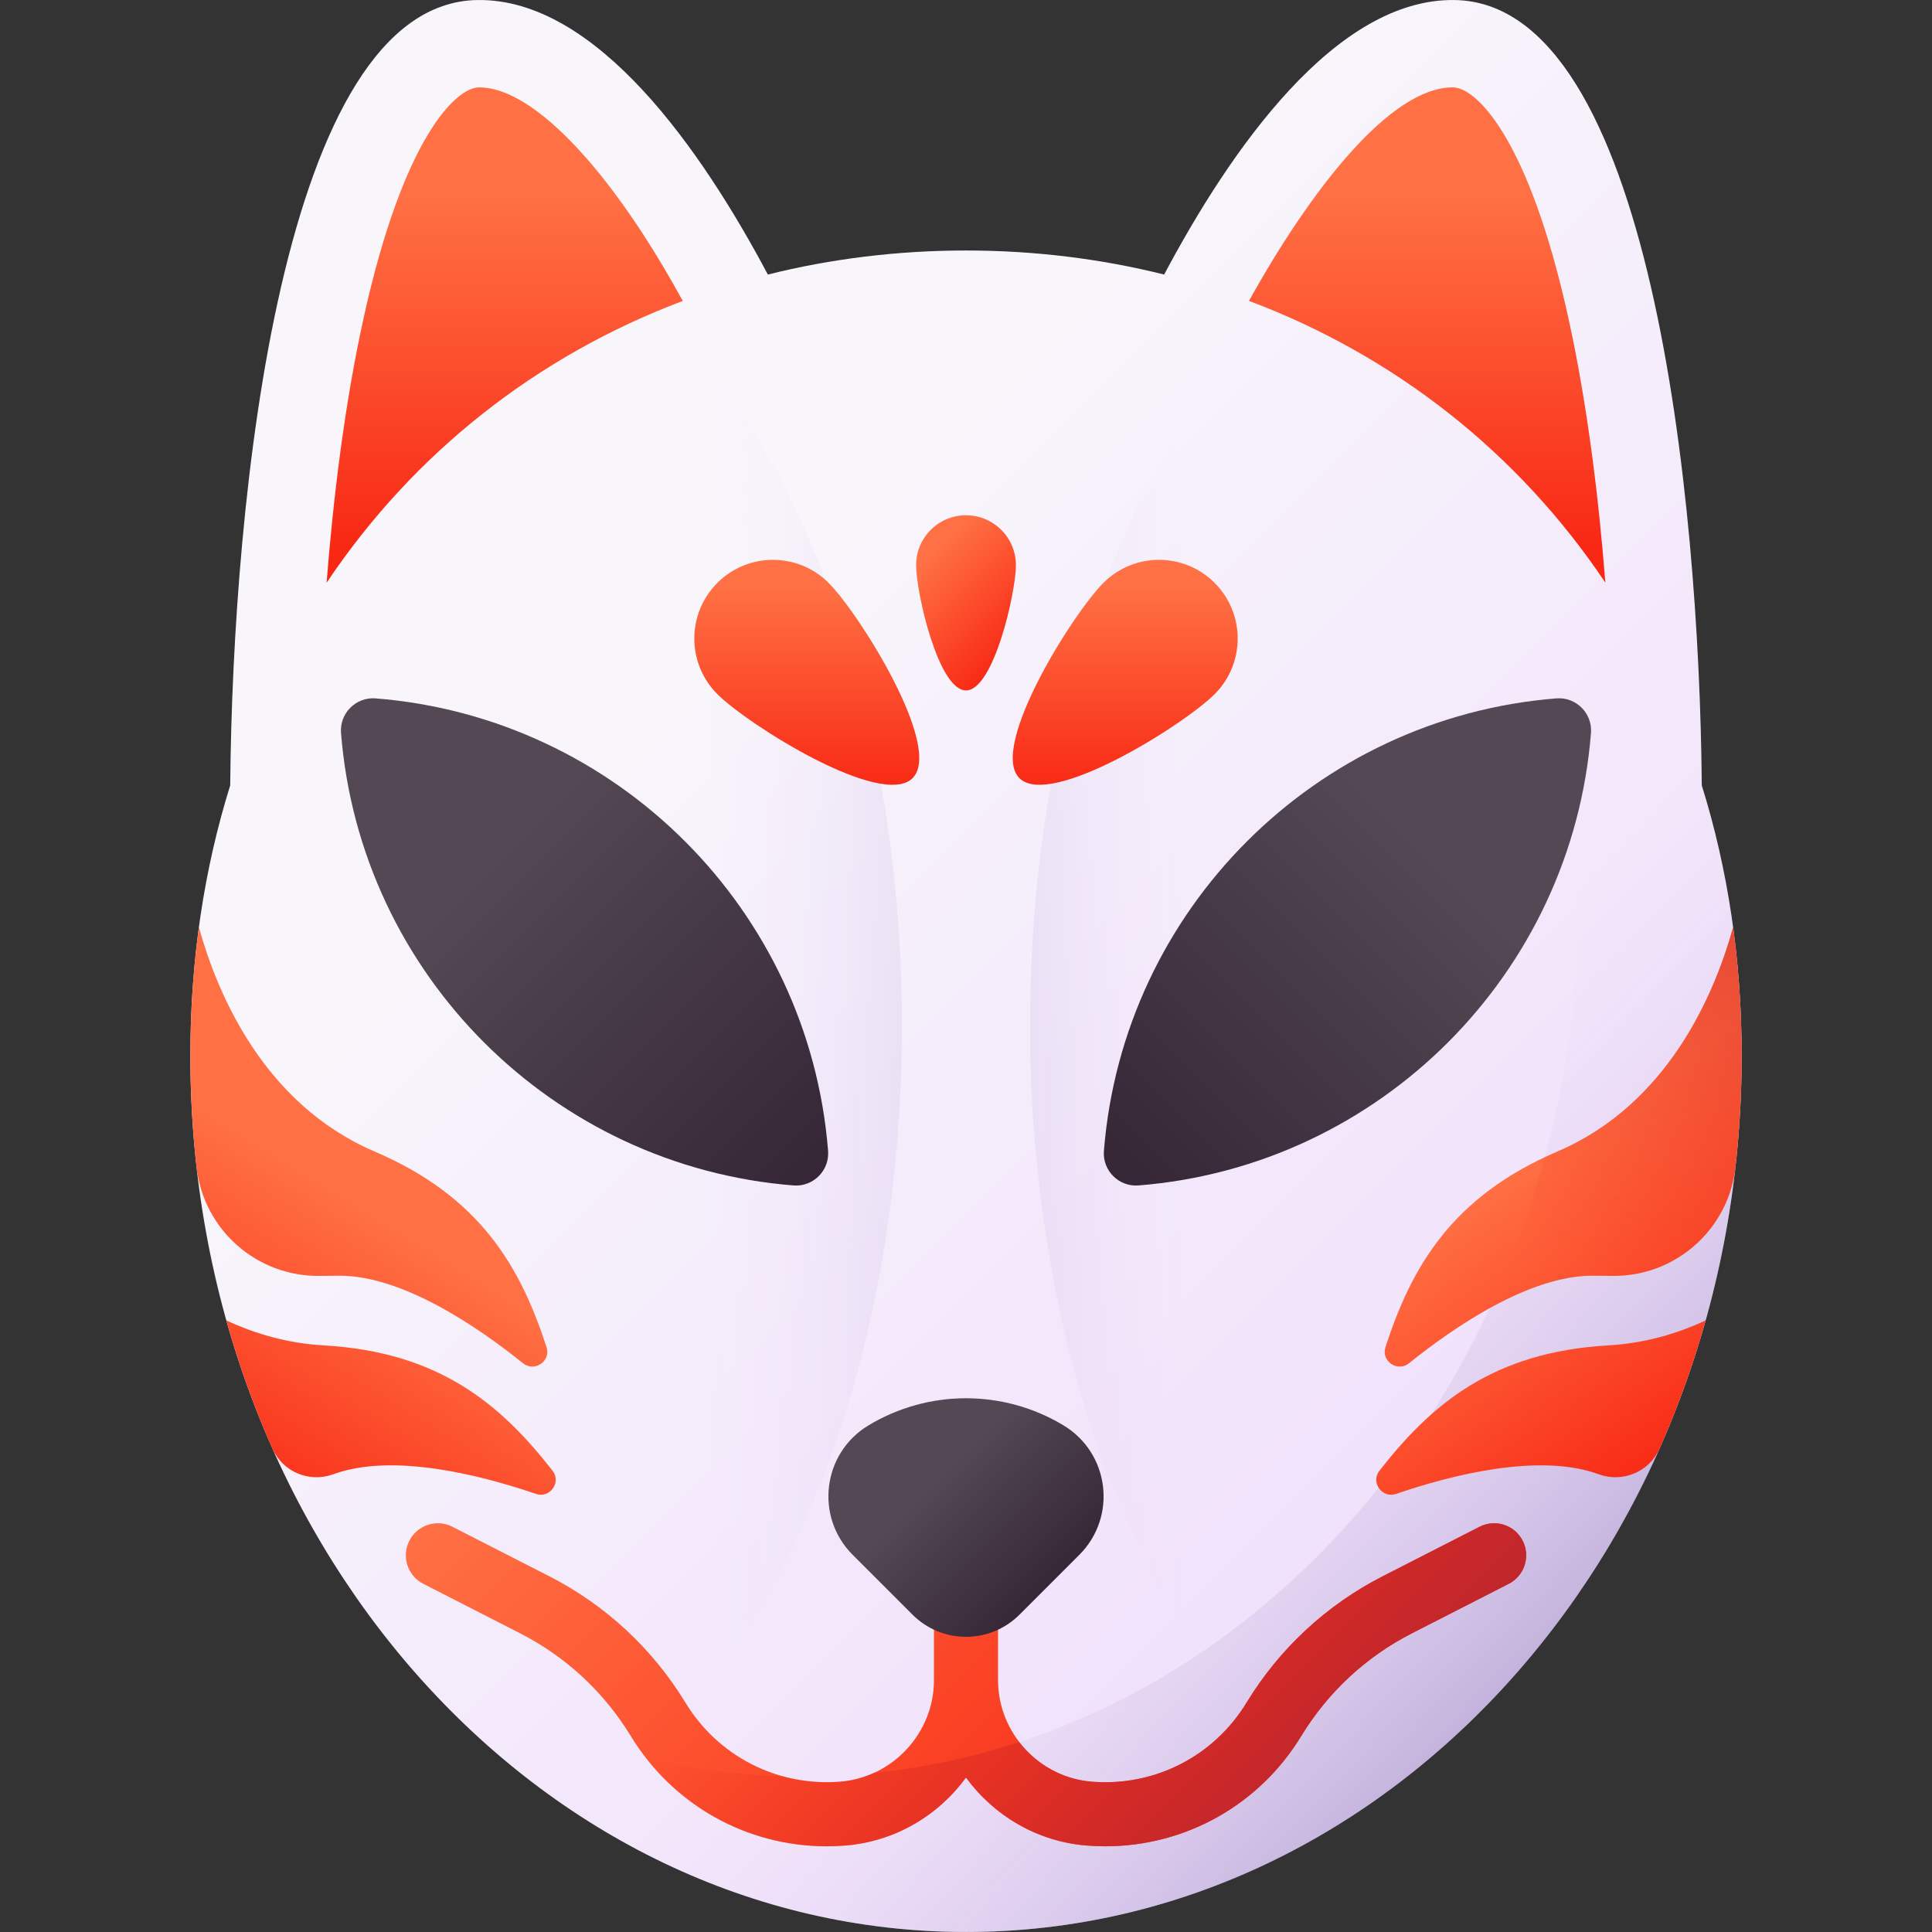 <svg id="Capa_1" enable-background="new 0 0 510 510" height="512" viewBox="0 0 510 510" width="512" xmlns="http://www.w3.org/2000/svg" xmlns:xlink="http://www.w3.org/1999/xlink"><rect x="0" y="0" width="510" height="510" fill="#333333" stroke="none"/><linearGradient id="SVGID_1_" gradientTransform="matrix(1 0 0 -1 0 512)" gradientUnits="userSpaceOnUse" x1="187.262" x2="450.422" y1="356.61" y2="93.451"><stop offset="0" stop-color="#f8f6fb"/><stop offset="1" stop-color="#efdcfb"/></linearGradient><linearGradient id="lg1"><stop offset="0" stop-color="#efdcfb" stop-opacity="0"/><stop offset=".289" stop-color="#c7b6df" stop-opacity=".289"/><stop offset=".592" stop-color="#a495c7" stop-opacity=".592"/><stop offset=".84" stop-color="#8e80b7" stop-opacity=".84"/><stop offset="1" stop-color="#8679b2"/></linearGradient><linearGradient id="SVGID_2_" gradientTransform="matrix(1 0 0 -1 0 512)" gradientUnits="userSpaceOnUse" x1="186.831" x2="393.376" xlink:href="#lg1" y1="246.049" y2="246.049"/><linearGradient id="SVGID_3_" gradientTransform="matrix(1 0 0 -1 0 512)" gradientUnits="userSpaceOnUse" x1="312.918" x2="149.875" xlink:href="#lg1" y1="246.049" y2="246.049"/><linearGradient id="SVGID_4_" gradientTransform="matrix(1 0 0 -1 0 512)" gradientUnits="userSpaceOnUse" x1="344.492" x2="507.483" xlink:href="#lg1" y1="202.927" y2="47.111"/><linearGradient id="lg2"><stop offset="0" stop-color="#ff7044"/><stop offset="1" stop-color="#f82814"/></linearGradient><linearGradient id="SVGID_5_" gradientTransform="matrix(1 0 0 -1 0 512)" gradientUnits="userSpaceOnUse" x1="133.225" x2="133.225" xlink:href="#lg2" y1="459.714" y2="367.454"/><linearGradient id="SVGID_6_" gradientTransform="matrix(1 0 0 -1 0 512)" gradientUnits="userSpaceOnUse" x1="376.736" x2="376.736" xlink:href="#lg2" y1="459.714" y2="367.454"/><linearGradient id="lg3"><stop offset="0" stop-color="#534854"/><stop offset="1" stop-color="#342434"/></linearGradient><linearGradient id="SVGID_7_" gradientTransform="matrix(1 0 0 -1 0 512)" gradientUnits="userSpaceOnUse" x1="131.329" x2="220.602" xlink:href="#lg3" y1="286.337" y2="197.064"/><linearGradient id="SVGID_8_" gradientTransform="matrix(-1 0 0 -1 290.396 512)" gradientUnits="userSpaceOnUse" x1="-88.274" x2=".999" xlink:href="#lg3" y1="286.338" y2="197.064"/><linearGradient id="SVGID_9_" gradientTransform="matrix(1 0 0 -1 0 512)" gradientUnits="userSpaceOnUse" x1="89.704" x2="47.077" xlink:href="#lg2" y1="196.396" y2="127.246"/><linearGradient id="SVGID_10_" gradientTransform="matrix(1 0 0 -1 0 512)" gradientUnits="userSpaceOnUse" x1="121.02" x2="79.125" xlink:href="#lg2" y1="170.737" y2="102.774"/><linearGradient id="SVGID_11_" gradientTransform="matrix(1 0 0 -1 0 512)" gradientUnits="userSpaceOnUse" x1="411.106" x2="458.123" xlink:href="#lg2" y1="211.206" y2="141.62"/><linearGradient id="SVGID_12_" gradientTransform="matrix(1 0 0 -1 0 512)" gradientUnits="userSpaceOnUse" x1="378.878" x2="425.675" xlink:href="#lg2" y1="183.111" y2="113.851"/><linearGradient id="SVGID_13_" gradientTransform="matrix(1 0 0 -1 0 512)" gradientUnits="userSpaceOnUse" x1="179.312" x2="330.69" xlink:href="#lg2" y1="177.129" y2="25.752"/><linearGradient id="SVGID_14_" gradientTransform="matrix(1 0 0 -1 0 512)" gradientUnits="userSpaceOnUse" x1="248.705" x2="280.724" xlink:href="#lg3" y1="123.321" y2="91.303"/><linearGradient id="SVGID_15_" gradientTransform="matrix(1 0 0 -1 0 512)" gradientUnits="userSpaceOnUse" x1="212.97" x2="212.97" xlink:href="#lg2" y1="356.691" y2="303.179"/><linearGradient id="SVGID_16_" gradientTransform="matrix(-1 0 0 -1 341.499 512)" gradientUnits="userSpaceOnUse" x1="44.469" x2="44.469" xlink:href="#lg2" y1="356.691" y2="303.179"/><linearGradient id="SVGID_17_" gradientTransform="matrix(-.707 .707 -.707 -.707 642.258 272.305)" gradientUnits="userSpaceOnUse" x1="192.441" x2="192.441" xlink:href="#lg2" y1="369.292" y2="335.346"/><linearGradient id="lg4"><stop offset="0" stop-color="#f82814" stop-opacity="0"/><stop offset=".129" stop-color="#ec2819" stop-opacity=".129"/><stop offset=".454" stop-color="#d42724" stop-opacity=".454"/><stop offset=".753" stop-color="#c5272b" stop-opacity=".753"/><stop offset="1" stop-color="#c0272d"/></linearGradient><linearGradient id="SVGID_18_" gradientUnits="userSpaceOnUse" x1="413.002" x2="525.111" xlink:href="#lg4" y1="339.805" y2="172.592"/><linearGradient id="SVGID_19_" gradientTransform="matrix(1 0 0 -1 0 512)" gradientUnits="userSpaceOnUse" x1="242.869" x2="333.874" xlink:href="#lg4" y1="119.942" y2="28.937"/><g><path d="m449.229 207.323c-.644-75.576-13.469-206.519-65.244-207.315-31.442-.483-59.22 39.605-76.68 72.465-16.698-4.167-34.226-6.347-52.305-6.347-18.08 0-35.607 2.18-52.305 6.347-17.459-32.859-45.237-72.948-76.68-72.465-51.774.796-64.6 131.739-65.244 207.315-6.822 21.849-10.525 45.761-10.525 71.405 0 127.725 91.671 231.267 204.753 231.267s204.753-103.542 204.753-231.267c.002-25.644-3.701-49.556-10.523-71.405z" fill="url(#SVGID_1_)"/><path d="m238.086 270.633c0 97.226-37.257 179.429-88.492 206.415-59.523-40.456-99.348-114.14-99.348-198.327 0-25.633 3.706-49.543 10.517-71.393.354-41.378 4.352-99.348 16.422-143.479 11.363-5.858 23.388-8.995 35.843-8.995 69.072 0 125.058 96.611 125.058 215.779z" fill="url(#SVGID_2_)"/><path d="m459.754 278.721c0 84.187-39.825 157.871-99.348 198.327-51.235-26.986-88.492-109.189-88.492-206.415 0-119.168 55.986-215.779 125.058-215.779 12.455 0 24.479 3.137 35.843 8.995 12.07 44.131 16.069 102.1 16.422 143.479 6.811 21.85 10.517 45.761 10.517 71.393z" fill="url(#SVGID_3_)"/><path d="m459.754 278.721c0 127.733-91.675 231.279-204.754 231.279-60.43 0-114.755-29.569-152.243-76.606 31.599 22.542 69.056 35.597 109.189 35.597 113.079 0 204.754-103.546 204.754-231.263 0-25.648-3.706-49.559-10.517-71.409-.415-49.005-5.951-121.29-23.926-166.282.569-.031 1.153-.046 1.722-.031 51.788.8 64.612 131.746 65.258 207.322 6.811 21.85 10.517 45.761 10.517 71.393z" fill="url(#SVGID_4_)"/><path d="m180.239 79.441c-38.318 14.423-71.024 40.025-94.028 74.392 1.738-21.988 4.69-46.837 9.749-69.779 10.564-48.036 24.51-60.891 30.415-60.983h.2c12.547 0 30.399 17.206 47.744 46.053 2.076 3.459 4.06 6.919 5.92 10.317z" fill="url(#SVGID_5_)"/><path d="m423.773 153.802c-23.019-34.382-55.74-59.969-94.074-74.376 16.638-29.969 37.519-56.355 53.726-56.355h.2c5.905.092 19.851 12.947 30.415 60.983 5.043 22.942 8.011 47.76 9.733 69.748z" fill="url(#SVGID_6_)"/><path d="m218.594 303.796c-5.054-63.63-55.811-114.387-119.441-119.441-5.196-.413-9.545 3.936-9.132 9.132 5.054 63.63 55.811 114.387 119.441 119.441 5.196.413 9.545-3.936 9.132-9.132z" fill="url(#SVGID_7_)"/><path d="m291.405 303.796c5.054-63.63 55.811-114.387 119.441-119.441 5.196-.413 9.545 3.936 9.132 9.132-5.054 63.63-55.811 114.387-119.441 119.441-5.195.413-9.544-3.936-9.132-9.132z" fill="url(#SVGID_8_)"/><path d="m138.061 359.863c-11.701-9.41-31.614-23.111-48.436-23.111-1.747 0-3.447.024-5.101.052-16.645.28-30.783-12.13-32.64-28.673-1.081-9.63-1.638-19.447-1.638-29.41 0-11.686.769-23.019 2.26-33.951 4.798 17.345 16.991 46.606 46.345 59.184 27.908 11.948 38.503 30.384 45.422 51.65 1.215 3.706-3.167 6.689-6.212 4.259z" fill="url(#SVGID_9_)"/><path d="m141.475 394.353c-14.208-4.859-37.596-10.948-53.418-5.212-.039.014-.078.028-.118.042-6.291 2.275-13.285-.635-16.005-6.747-4.822-10.833-8.911-22.16-12.186-33.889 7.658 3.598 16.268 6.058 25.802 6.612 30.307 1.738 46.56 15.438 60.322 33.09 2.384 3.059-.722 7.365-4.397 6.104z" fill="url(#SVGID_10_)"/><path d="m459.754 278.721c0 9.962-.557 19.779-1.638 29.41-1.857 16.543-15.995 28.953-32.64 28.673-1.654-.028-3.354-.052-5.101-.052-16.822 0-36.735 13.7-48.436 23.111-3.045 2.43-7.427-.554-6.212-4.259 6.919-21.266 17.529-39.702 45.422-51.65 29.354-12.578 41.547-41.84 46.345-59.184 1.491 10.933 2.26 22.265 2.26 33.951z" fill="url(#SVGID_11_)"/><path d="m450.251 348.546c-3.274 11.73-7.364 23.056-12.186 33.89-2.72 6.112-9.713 9.022-16.005 6.747-.039-.014-.078-.028-.118-.042-15.823-5.736-39.21.354-53.418 5.212-3.675 1.261-6.781-3.044-4.398-6.104 13.762-17.652 30.015-31.353 60.322-33.09 9.535-.554 18.146-3.015 25.803-6.613z" fill="url(#SVGID_12_)"/><path d="m401.945 406.711c-2.125-4.157-7.218-5.809-11.379-3.682l-25.589 13.078c-14.831 7.581-27.25 19.109-35.911 33.337-8.636 14.19-24.272 22.194-40.848 20.874-13.884-1.102-24.76-12.875-24.76-26.802v-16.555c0-4.671-3.787-8.457-8.457-8.457-4.671 0-8.457 3.786-8.457 8.457v16.555c0 13.928-10.875 25.7-24.759 26.802-16.559 1.314-32.213-6.683-40.85-20.874-8.661-14.229-21.079-25.757-35.91-33.337l-25.589-13.078c-4.158-2.125-9.255-.478-11.379 3.682-2.125 4.159-.478 9.254 3.682 11.379l25.589 13.078c12.043 6.155 22.126 15.517 29.16 27.07 11.12 18.269 30.625 29.135 51.74 29.135 1.622 0 3.257-.064 4.895-.194 13.105-1.041 24.557-7.924 31.878-17.938 7.322 10.014 18.773 16.898 31.879 17.938 1.638.13 3.271.194 4.895.194 21.111 0 40.619-10.866 51.74-29.134 7.034-11.554 17.117-20.916 29.16-27.071l25.589-13.078c4.158-2.125 5.807-7.22 3.681-11.379z" fill="url(#SVGID_13_)"/><path d="m280.763 376.278c-15.844-9.564-35.682-9.564-51.525 0-12.148 7.333-14.191 24.119-4.158 34.152l15.799 15.799c7.799 7.799 20.445 7.799 28.244 0l15.799-15.799c10.032-10.032 7.988-26.819-4.159-34.152z" fill="url(#SVGID_14_)"/><path d="m218.73 153.868c8.11 8.11 30.285 43.433 22.175 51.543s-43.433-14.066-51.543-22.175c-8.11-8.11-8.11-21.258 0-29.367 8.111-8.11 21.259-8.11 29.368-.001z" fill="url(#SVGID_15_)"/><path d="m291.27 153.868c-8.11 8.11-30.285 43.433-22.175 51.543s43.433-14.066 51.543-22.175c8.109-8.11 8.109-21.258 0-29.367-8.111-8.11-21.259-8.11-29.368-.001z" fill="url(#SVGID_16_)"/><path d="m241.827 149.191c0 7.275 5.898 33.067 13.173 33.067s13.173-25.792 13.173-33.067-5.898-13.173-13.173-13.173-13.173 5.898-13.173 13.173z" fill="url(#SVGID_17_)"/><path d="m459.75 278.72c0 10.15-.58 20.14-1.71 29.94-2.08 16.28-16.1 28.42-32.56 28.14-1.66-.02-3.36-.05-5.1-.05-8.75 0-18.32 3.71-27.15 8.6 5.89-12.64 10.77-25.97 14.53-39.86 1.11-.52 2.23-1.04 3.39-1.54 29.31-12.56 41.51-41.75 46.32-59.1h.03c1.48 10.91 2.25 22.21 2.25 33.87z" fill="url(#SVGID_18_)"/><path d="m401.945 406.711c-2.125-4.157-7.218-5.809-11.379-3.682l-25.589 13.078c-14.831 7.581-27.25 19.109-35.911 33.337-8.636 14.19-24.272 22.194-40.849 20.874-7.803-.619-14.654-4.609-19.16-10.457-12.377 4.053-25.237 6.815-38.459 8.164-2.73 1.232-5.689 2.045-8.814 2.293-5.217.414-10.342-.1-15.188-1.437-12.273-.356-24.275-1.935-35.921-4.629 11.469 14.607 28.875 23.121 47.552 23.121 1.622 0 3.257-.064 4.895-.194 13.105-1.041 24.557-7.924 31.878-17.938 7.322 10.014 18.773 16.898 31.879 17.938 1.638.13 3.271.194 4.895.194 21.111 0 40.619-10.866 51.74-29.134 7.034-11.554 17.117-20.916 29.16-27.071l25.589-13.078c4.159-2.125 5.808-7.22 3.682-11.379z" fill="url(#SVGID_19_)"/></g></svg>